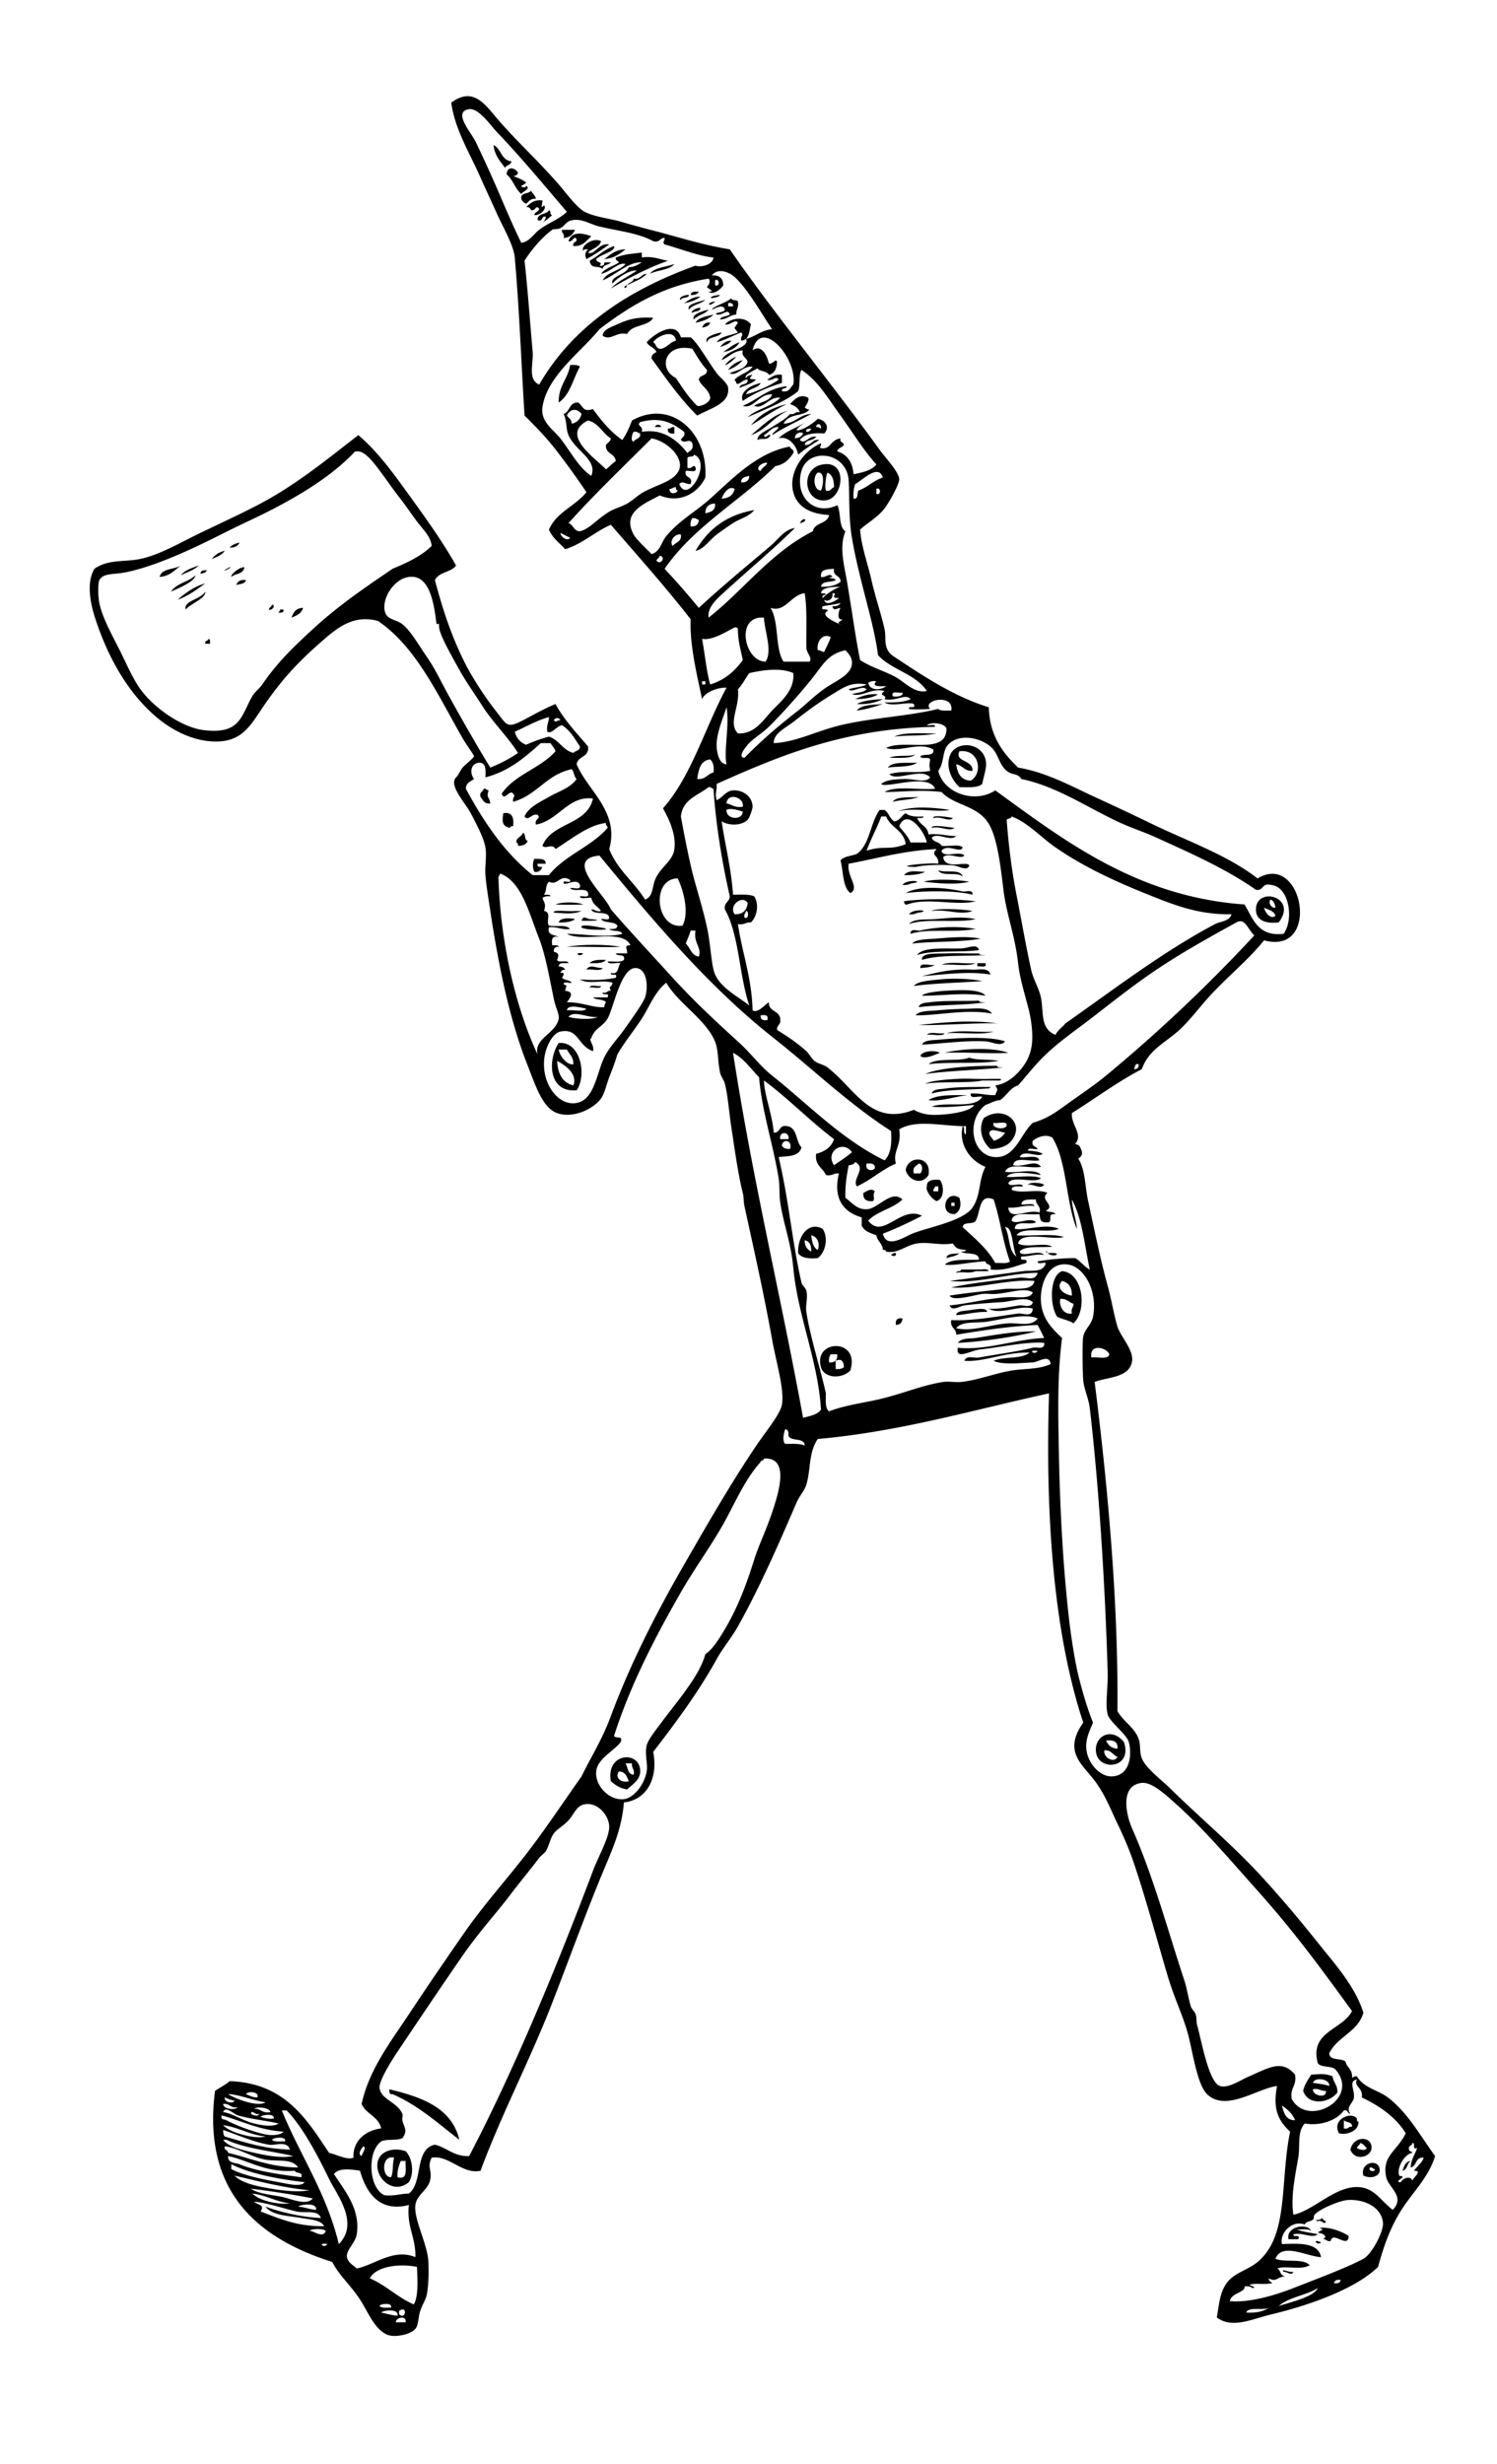 <svg xmlns="http://www.w3.org/2000/svg" viewBox="0 0 220.56 362.88"><g clip-rule="evenodd" fill-rule="evenodd"><path d="M72.72 21.36c1.144.536 1.107 2.253 2.64 2.4-.076.563-.743.537-.96.96-.689-.991-1.538-1.822-1.68-3.36zM76.32 25.44c-.104.295-.307.493-.72.48.695.265 1.392.529 1.92.96-.176.224-.437.364-.72.48.055.306.716.314.72 0 .748.459-.559.859-.72 1.2-.915-.766-1.231-2.129-2.16-2.88.069-1.29 1.291-.982 1.68-.24zM78.24 28.08c.205.435.618.662.72 1.2-.811-.091-1.024.416-1.44.72a1.214 1.214 0 01-.72-.72c-.123-1.003 1.101-.658 1.44-1.2zM78.72 31.68c.07-.49.649-.471.72-.96-.566-.587-.446.358-1.2.24-.104-.295-.307-.493-.72-.48.605-.515 1.122-1.119 2.4-.96-.019.608-.36 1.368.24.72.468.484-.558 1.51-1.44 1.44zM83.04 35.04c.198-.678-.338-.622-.24-1.2h1.92c-.299.661-.756 1.164-1.68 1.2z"/><path d="M87.12 34.8c-.735.625-1.211 1.509-2.64 1.44-.175-.654.477-.483.48-.96-.36-.793-.587.499-1.2.24.423-1.468 2.072-1.235 3.36-.72zM92.16 36.72c-.845.675-1.717 1.323-3.12 1.44.87-.65 1.633-1.407 3.12-1.44zM102.96 42.96c-.204.356-.604.516-1.2.48.04-.524.6-.515 1.2-.48zM104.4 45.6c-.529.671-1.594.806-2.16 1.44-.47-.718 1.31-1.24 2.16-1.44zM105.12 46.32c-.634.646-1.562.999-2.64 1.2.46-.824 1.64-.918 2.64-1.2zM96.24 46.8c-.746 1.334-3.204.956-3.84 2.4-1.558-.431-2.44 1.069-3.6.24.013-.928 1.419-1.339 2.16-1.68 1.406-.646 2.781-1.13 5.28-.96zM104.64 47.52c-.166.474-.64.64-1.2.72.22-.421.45-.834 1.2-.72zM102.72 61.2c-2.541-2.499-4.6-5.481-6.72-8.4-.041-.601.369-.751.72-.96-.277-.683-1.133-.787-1.44-1.44 1.072-1.208 4.274-3.333 5.04-.72h1.44c1.116.904 2.565 3.568 3.84 5.28.521.699 1.599 1.445 1.68 2.16.26 2.298-2.48 2.952-4.56 4.08zm-6.48-10.8c.479.241.379 1.062 1.2.96.898-.222 1.261-.979 2.16-1.2-.303-1.867-2.895-.581-3.36.24zm3.36 5.28c.949 1.451 1.896 2.903 3.12 4.08.276.183 1.894-.336 1.92-1.2-.188-1.251-1.269-1.611-1.68-2.64.09-.79 1.276-.484 1.2-1.44-.847-.914-1.487-2.033-2.16-3.12-4.048-.913-5.121 2.964-2.4 4.32zM106.56 51.84c.782-.498 1.438-1.123 2.4-1.44-.46.818-1.29 1.271-2.4 1.44zM109.44 53.04c-.558.642-1.275 1.125-2.16 1.44.49-.713 1.2-1.196 2.16-1.44zM84 53.76c.592-.032 1.156-.037 1.44.24-1.007 1.793-1.45 4.149-3.12 5.28-.068-2.468 1.364-3.436 1.68-5.52zM97.44 62.88h-.96a.513.513 0 01.96 0zM99.36 62.88v.96c-.627.068-1.032-.087-.96-.72.431.03.506-.294.96-.24zM121.2 68.4c3.754-.673 3.093 4.947.48 5.28-3.18.406-3.92-4.663-.48-5.28zm-.24 3.84c.277-.512.687-2.816-.48-2.64-.73.506-.65 2.603.48 2.64zm.72 0c.766.206.742-.377 1.2-.479-.006-1.035-.234-1.847-.96-2.16-.3.623-.41 2.291-.24 2.639zM111.12 75.12c-.768.963-2.043 1.227-3.12 1.92a41.585 41.585 0 00-2.4 1.68c-1.102.833-1.938 2.202-3.12 2.4 1.78-3.098 4.48-5.284 8.64-6zM35.28 79.92c-.218.502-.708.732-1.44.72.337-.384.827-.613 1.44-.72zM30.48 84c-.158.322-.513.447-.96.48.058-.422.413-.547.96-.48zM36.24 85.44c-.138.582-.906.534-1.44.72.203-.516.591-.849 1.44-.72zM30.24 85.92c-1.257.903-2.479 1.842-4.08 2.4 1.174-.986 2.394-1.926 4.08-2.4zM40.08 89.04c.598.098.014.93-.48.72.085-.315.422-.378.48-.72zM44.64 89.52c-.199.841-.957 1.123-1.68 1.44.246-.794.665-1.415 1.68-1.44zM41.28 89.76h.48c.112.512-.343.457-.72.479.045-.194.241-.238.24-.479zM30.72 94.08c.281.039.202.438.24.72h-.72c-.132-.532.458-.342.48-.72zM129.36 102.24c-.812.548-2.026.694-3.359.72.93-.43 1.9-.82 3.36-.72zM130.08 102.96c-1.026.493-2.238.801-3.84.72 1-.52 2.39-.65 3.84-.72zM130.08 103.68c-1.219.381-2.406.793-3.84.96.69-.91 2.38-.82 3.84-.96zM131.76 108.48c1.516-.724 4.065-.414 6.24-.48-1.81.43-4.25.23-6.24.48zM144.72 115.44c-.649.63-2.084.477-3.36.48-1.077-.998-2.032-2.799-1.439-4.56.775-2.306 4.606-2.14 5.279.48.28 1.1-.2 2.12-.48 3.6zm-1.44-1.92c-1.188.068-1.432-.808-2.399-.96.188 1.331.686 2.354 2.159 2.4 1.84-1.104 1.253-4.708-1.68-4.32-.76 1.6 2 1.21 1.92 2.88zM135.12 112.32c-.981.698-2.851.509-4.319.72.73-.95 2.74-.62 4.32-.72zM71.28 116.16c.388-.068.414.227.72.24-.397 1.143.11.886.24 1.92-.904.104-1.093-.507-1.44-.96-.206-.77.378-.74.48-1.2zM131.52 118.08c.641-.88 2.478-.562 3.84-.72-1.08.44-2.63.41-3.84.72zM139.92 119.28c-1.863.388-5.489-.431-7.681.24 2.05-.91 5.62-.58 7.68-.24zM131.76 120.96c.854-.106 1.051-.869 1.68-1.2.562.478 1.527.553 2.64.479-.074.326-.601.199-.96.24.607 1.229 1.499 1.113 1.681 2.4 1.609-.169 2.633.247 4.08.24-.908.891-2.726-.618-3.601.24.172.708 1.189.571 1.44 1.2.966.154 2.552-.312 3.12.24-.35.958-2.218-.625-3.12.48.191 1.168 2.77-.05 3.359.72-.593.642-2.327-.566-3.119.24.306 1.938 3.441.488 3.84 1.2-.258.966-1.564.059-2.4 0-1.838-.13-4.091-.084-5.52.24-3.762-.084 2.213-.684 3.359-.48.131-1.344-1.241-1.108-.239-2.16-4.82.221-8.708 1.373-12.961 2.16-.335 1.79 1.703 3.621.24 4.32-1.148-.932-1.011-3.149-1.439-4.8.488-.632 1.593-.647 2.399-.96 1.919-1.362 1.976-4.584 3.36-6.48h.72c.64.4.77 1.31 1.44 1.68zm-4.08 4.32c2.605-.84 3.25.017 5.76-.96-.265-2.055-2.227-2.414-2.88-4.08h-.72c-.65 1.75-1.52 3.28-2.16 5.04zm4.8-3.6c.579.781 1.286 1.434 1.68 2.4h2.4c-.35-1.71-2.96-5.14-4.08-2.4zM74.16 119.76c1.333-.214 1.572.667 1.44 1.92-.279-.039-.427.053-.48.24-1.193-.26-1.138-.99-.96-2.16zM140.4 120.48c-.624.608-1.731-.337-2.88 0-.28-.53 2.29-.16 2.88 0z"/><path d="M140.64 121.92c-.801.628-2.05-.341-3.36 0-.1-.58 2.55-.08 3.36 0zM77.04 122.64c.487.153.158 1.122.72 1.2-.218.502-.708.732-1.44.72.039-.279-.053-.427-.24-.48-.043-.84.811-.79.96-1.44zM78.72 126.48c.791.009 1.698-.098 1.68.72h-1.2c-.112.512.343.457.72.48-.219.42-.446.833-1.2.72-.276-.67-.276-1.25 0-1.92zM136.32 128.4c-.813.387-1.908.492-3.12.48.67-.87 2.1-.48 3.12-.48zM138.24 128.16c1.069.451 3.316-.276 3.601.96-.7-.82-3.11.07-3.6-.96zM136.08 129.84c1.756-.472 4.936-.297 6.721 0-1.79.51-4.88.24-6.72 0zM132.96 130.32c.662-.933 3.451-.518 1.439-.24-.55.08-.46.3-1.44.24zM143.28 131.76c-2.22-.594-6.653-.64-9.84-.24 1.956-1.131 5.677-.852 8.4-.24.42.1 1.54-.39 1.44.48zM188.4 135.84c-2.186.252-3.377-.469-3.36-1.92.04-3.46 6.25-1.86 3.36 1.92zm-.48-2.16c-.081-.56-.246-1.034-.721-1.2-.36.36-.02 1.24.72 1.2zm0 1.2c-.197-.763-1.03-.89-1.681-1.2.18.75.95 1.76 1.68 1.2zM143.76 132.72c-2.753.76-7.132-.627-10.08.48-.408.088-.453-.188-.48-.48 3-.43 7.55-.36 10.56 0zM81.84 133.2c.808-.399 3.272-.399 4.08 0-1.829.06-2.251.06-4.08 0zM143.28 134.16c-1.739.695-3.816-.34-6 0 .44-.46 4.6-.29 6 0zM81.6 134.4c-.319-.491 2.261-.129 3.12-.24h.96c-1.338.55-2.515.32-4.08.24zM133.92 134.64c.662-.933 3.451-.518 1.439-.24-.55.08-.46.3-1.44.24zM84.72 135.36c-.546.414-1.407.514-2.4.48.142-.78 2.066-.64 2.4-.48zM85.68 135.6c.258-.907.814-.256 1.2-.24 1.916.08 1.266.29-1.2.24zM143.76 135.36c-2.881.639-7.237-.197-9.84.72.784-.867 2.471-.603 3.84-.72 2.03-.17 4.07-.43 6 0zM85.68 136.56c-.263-.608 2.598-.006 2.64 0 3.208.48-2.423.5-2.64 0zM143.76 136.8c-3.269.618-6.976-.132-9.601.72-.03-.908 1.03-.385 1.44-.48 2.44-.57 5.63-.69 8.16-.24zM144.48 138.24c-3.173.563-7.26.358-10.08.72.467-.67 2.479-.65 3.36-.72 2.25-.18 4.75-.42 6.72 0zM83.52 139.44c2.082-.399 5.838-.399 7.92 0-2.591.11-4.876-.05-7.92 0zM144.24 139.92c-2.876.403-6.635-.075-9.12.72.879-1.247 4.106-.893 6.48-.96 1.02-.03 2.39-.81 2.64.24zM85.92 140.4c-.527.73-1.537-.28 0 0z"/><path d="M145.2 140.64c-2.562.234-6.713-.107-9.359.72-.156-1.091 2.076-.903 3.6-.96 1.568-.059 3.529.045 4.8 0 .07.33.6.2.96.24zM89.28 141.36c-.44.52-1.415.505-2.4.48.441-.52 1.415-.5 2.4-.48zM138.72 142.08c1.203-.557 3.438-.083 5.04-.24-1.2.56-3.44.08-5.04.24zM144 141.84h1.199c.247.807-.746.374-1.199.48v-.48zM137.76 142.08c-.521.359-1.352.409-2.16.48-.09-.97 1.5-.26 2.16-.48zM88.8 142.56c-.333.547-1.67.089-2.4.24.488-.88 1.436-.2 2.4-.24zM145.92 143.52c-3.364-.554-7.277.042-10.08.24 1.997-.484 4.245-1.127 7.439-.96.87.05 2.38-.4 2.64.72zM144.72 144.48c-3.045.242-7.099.303-10.08.72.547-.715 2.418-.814 3.84-.96 1.75-.18 4.23-.15 6.24.24zM86.88 145.44c.104-.537 1.183-.097 1.68-.24-.103.54-1.183.1-1.68.24zM145.2 147.6c-3.05.47-6.702.338-9.84.72.156-.681 1.221-.657 1.68-.72 2.119-.289 4.855-.143 7.2-.24.07.33.6.2.96.24zM146.16 149.28c-3.649-.743-8.332.329-11.279.24.628-.7 1.944-.613 3.12-.72a61.722 61.722 0 014.319-.24c1.44-.02 3.15-.31 3.84.72zM139.44 152.16c1.842-.559 4.719-.082 6.96-.24-1.84.56-4.72.08-6.96.24zM136.56 152.4c.411-.549 1.832-.088 2.64-.24-.41.55-1.83.09-2.64.24zM148.08 153.36c-.648.85-1.877.057-2.88 0-2.981-.168-6.566.347-9.359.48.299-.69 1.59-.645 2.399-.72 2.28-.21 7.44-.59 9.84.24zM84.96 160.56c-4.278.378-4.245-4.592-2.64-6.96 3.249-.29 4.162 4.79 2.64 6.96zm-.48-3.84c.011-1.051-.599-1.481-.96-2.16h-1.2c.185 1.16 1.387 2.36 2.16 2.16zm0 3.12c.623-1.714-1.167-2.955-2.4-3.6.112 1.89.781 3.22 2.4 3.6zM148.56 155.04c-2.337.175-6.276-.122-9.36 0 2.08-.54 6.8-.92 9.36 0zM138.48 155.04c-.708.261-2.172 1.015-2.88.48.27-.79 2.18-.89 2.88-.48zM147.12 156.24c-3.094.506-7.115.085-10.319.48 1.283-1.036 4.327-.313 6-.96 1.19.41 3 .2 4.32.48zM147.84 157.2c-3.774.385-7.85.47-11.521.96 2.158-.928 6.689-1.22 10.561-1.2.08.33.6.2.96.24zM136.8 162c1.332-.828 3.599-.721 5.76-.72-1.84.2-4.21 1.02-5.76.72zM145.92 169.2c-1.117-.946-1.895-2.891-.96-4.56 3.101-2.073 6.36.981 3.84 3.6-.62.64-1.83.98-2.88.96zm2.4-3.6c-.179-.542-1.346-.094-1.92-.24-.38.93 2.04 1.1 1.92.24zm-2.4.96c-.509.504.282.936.479 1.44.752-.208 1.325-.595 1.68-1.2-.71-.09-1.74-.59-2.16-.24zM136.8 173.04c-.966 1.574-2.957.782-3.36-.72.29-2.2 3.86-2.18 3.36.72zm-2.16-.24h.96c.33-.308.418-1.435-.24-1.44-.35.37-.97.47-.72 1.44zM138.48 173.76c.647.901.67 2.767-.479 3.12-.771-.278-1.694-1.655-1.44-2.16-.02-.98.89-1.03 1.92-.96zm-.96 1.68h.72v-.72h-.479c-.01.31-.31.33-.24.72zM151.44 174.48c.333-.471 2.037-.293 2.4 0-.59.73-1.56-.18-2.4 0zM128.88 175.44c-.358.73.078.933-.24 1.44-.979.099-1.515-.246-1.44-1.2.48-.22 1.14-.78 1.68-.24zM141.36 176.4c.287 1.015.171 1.983-.72 2.4-2.36.06-1.37-3.74.72-2.4zm-1.2 1.2h.48v-.48h-.48v.48zM117.6 184.56c-.129-2.526 1.537-4.729 3.6-3.6.928 1.438.363 3.535-.72 4.32-1.32.12-2.38-.02-2.88-.72zm2.88-.48c.368-.829.003-1.979-.96-2.159.12.92.28 1.8.96 2.16zm-.96.24c.052-.932-.255-1.506-.96-1.68-.02.9.39 1.37.96 1.68zM154.08 184.32c.192-.156.242.24.24.24 2.66-.28.89 1.01-.24-.24zM131.28 184.8c1.05-.88.91.66 0 0zM141.36 184.56c-.459.42-1.251.509-1.92.72.1-.78 1.18-.58 1.92-.72zM140.88 187.44c.054-.346.716-.084.72-.479h3.12c.521-.174 1.527.245.479.239h-1.439c-1.14.43-1.7 0-2.88.24zM158.16 194.88c-.671-.449-1.649-.591-2.399-.96-1.094-1.579-1.188-6.03.72-6.721 3.12.22 3.74 5.78 1.68 7.68zm-.24-4.08c.031-1.231-.477-1.924-1.44-2.16-.99 1.03.23 1.98 1.44 2.16zm0 2.64c-.174-.733.245-.875.239-1.439-.675-.205-.984-.775-1.92-.721-.26.69.25 2.39 1.68 2.16zM145.44 193.2c-1.711-.03-2.988.372-4.56.48-.007-.633 1.24-.624 1.92-.72.92-.13 2.55-.49 2.64.24zM132.96 194.16c-.029.611-.35.931-.96.96-.11-.75.21-1.07.96-.96zM152.64 196.08c-3.392.85-8.225 1.535-11.521 1.681.608-.773 1.791-.591 2.641-.721 2.55-.39 5.61-1.01 8.88-.96zM165.6 256.56c1.29 3.857-3.537 4.289-4.08 1.68-.51-2.43 2.19-4.07 4.08-1.68zm-.96.96c.105-1.066-.614-1.307-1.68-1.2.3.66.76 1.16 1.68 1.2zm0 1.2c-.7-.26-.903-1.017-1.92-.96-.23 1.12 1.52 1.96 1.92.96zM92.4 263.52c-1.061-.139-1.743-.657-2.4-1.2-.742-4.143 4.094-4.553 4.32-1.68.108 1.37-.956 2.01-1.92 2.88zm.96-2.16c.192-.832-.357-.923-.24-1.68h-.96c.369.59.289 1.63 1.2 1.68zm-.72.96c-.278-.682-.496-1.425-1.44-1.439-.664.84.225 1.73 1.44 1.44zM196.32 305.76c.132.908.781 1.299.72 2.399-1.19 1.578-4.279 1.995-5.039-.239.215-.985.733-1.666 1.199-2.4 1.5-.07 1.9-.19 3.12.24zm-2.88.96c.572.144 1.467.146 2.4.479.15-1.04-2.11-1.38-2.4-.48zm1.92 1.2c-.772.053-1.016-.425-1.92-.24-.11.9 2.03 1.47 1.92.24zM57.36 307.68c4.757 1.162 9.171 2.669 10.32 7.439-3.124-2.396-5.996-5.044-9.84-6.72-.512.11-.457-.34-.48-.72zM199.92 312c-.039.278.053.427.239.479.024 1.444-1.925 1.991-2.88 1.68-1.14-2.06 1.85-3.29 2.64-2.16zm-1.92 1.44c.678.198.621-.338 1.199-.24.051-.771-.855-.584-1.199-.96v1.2zM198.96 316.56c.476-2.09 3.192-2.018 3.119-.24-.05 1.34-2.46 2.04-3.12.24zm.96-.24c.166.188 1.339.534 1.439 0-.32-.239-.471-.648-.96-.72-.06.34-.4.4-.48.72zM59.76 316.8c.954.915 1.337 3.192.48 4.56-2.38 1.994-5.184-.783-4.56-3.12.4-1.48 2.307-2.05 4.08-1.44zm-2.16 3.84c.399-.722.181-2.06.48-2.88-1.873-.52-1.89 2.86-.48 2.88zm.96 0c1.625.425 1.14-1.261 1.2-2.4h-.72c-.259.7-.537 1.38-.48 2.4zM203.28 319.68c-.142 1.002-1.516 1.143-2.399.72-.6-1.98 2.45-2.66 2.4-.72zm-.72-.24c-.307-.014-.332-.308-.72-.24-.37.59.82.71.72.24zM194.64 326.64c.315.085.377.423.72.479-.204.704-.604-.312-1.2 0-.89-.33.71-.04.48-.48zM193.2 328.56c-.397-.402-1.409-.191-2.16-.24.906.374 2.08.48 3.12.72-.922.672-2.209-.343-3.6 0-.095.575 1.093-.133.72.721h-1.439c-.42-1.9 2.83-2.44 3.36-1.2z"/><path d="M211.44 317.52c-.935 3.062-3.181 5.21-4.8 7.68-1.65 2.517-2.688 5.248-3.601 8.641-3.223 3.129-9.656 5.527-15.6 6.96-3.111.749-5.903 2.18-8.16.479.371-2.133.438-3.614 1.44-5.04 1.064-1.515 3.092-1.903 4.56-3.12 4.666-3.866 3.273-11.812 4.8-19.199-1.587-1.477-2.632-3.138-1.92-6.721-2.834.315-7.547 3.9-10.319 1.2-1.512-1.472-2.152-6.562-2.88-9.12-.718-2.521-1.991-5.171-2.881-8.16-1.595-5.36-3.195-11.354-5.04-16.8-.684-2.021-1.542-3.979-2.399-5.76-.961-1.994-1.673-3.934-3.12-6-1.84-2.628-5.051-4.426-1.92-8.88-4.497-13.553-5.586-31.219-5.04-48.48-11.188 2.413-21.616 5.584-34.08 6.721-1.377 2.021-1 4.511-1.68 6.72-.287.934-1.012 1.643-1.44 2.64-2.643 6.144-5.465 12.577-8.64 18.24-.924 1.647-2.207 3.144-3.12 4.8-2.648 4.806-6.022 9.346-9.36 13.681.752 3.79-.882 7.06-4.32 7.439-.292 3.922-1.761 7.06-3.12 10.32-2.507 6.018-4.966 12.829-7.44 19.2-3.285 8.459-7.485 16.415-10.56 24.72-2.669.592-4.678-2.38-7.2-1.92-.739 1.449.133 1.86-.24 3.359-.35 1.405-1.973 2.13-2.16 3.601-.267 2.094 1.809 5.797 1.92 8.399.055 1.301.047 3.326-.24 4.801-.139.711-.651 1.458-.96 2.399-.318.97-.247 2.105-.72 2.641-.796.9-2.915 1.214-3.84.96-2.071-.569-3.109-3.431-4.32-5.28-1.415-2.161-3.077-3.532-4.08-5.521-10.626-3.386-19.222-10.041-17.28-25.199.711-.488 1.525-.875 2.16-1.44 8.1.301 11.287 5.513 14.64 10.56 1.109.237 2.646 1.103 3.6.721-.132-2.289 1.548-3.991 4.08-4.32-.392-1.769-2.229-2.091-2.88-3.6 1.106-5.095 4.306-9.182 6.96-13.2 2.692-4.076 5.433-8.072 8.16-12 2.713-3.909 5.932-7.505 8.88-11.28 2.962-3.793 5.584-7.782 8.4-11.76 1.477-3.031 2.975-5.264 4.32-8.88 2.889-7.771 6.739-15.284 10.8-22.32 3.031-5.25 6.893-12.021 10.8-17.76 1.323-1.943 3.356-4.404 3.6-5.76.401-2.23-.827-6.192-1.439-9.601-1.234-6.861-2.607-12.902-4.08-19.68-.144-.661-.083-1.308-.24-1.92-.692-2.691-1.201-6.505-1.68-9.6-.351-2.263-.499-4.669-.96-6.48-.154-.605-.604-1.088-.72-1.68-.426-2.171-.157-3.501-.96-5.04-1.613-3.09-5.214-5.18-6.96-8.16-1.689 1.335-2.449 3.504-3.6 5.28-1.181 1.821-2.543 3.457-3.6 5.28-.322 1.094-.744 2.199-1.2 3.36-.386.98-.66 2.361-1.2 3.12-1.048 1.471-4.024 3.022-6.48 2.16-2.161-.759-3.211-4.152-4.32-6.96-1.094-2.771-2.006-5.654-2.88-9.12-.917-3.637-1.88-8.582-2.64-13.68-.257-1.728-.581-3.616-.72-5.28-.109-1.31.219-2.768 0-4.08-.231-1.384-1.355-3.516-2.16-5.04-.79-1.496-3.316-4.151-2.16-5.28.372-.363.487-.814.96-1.44.215-.285 1.654-1.431 1.68-1.68.015-.143-1.158-1.73-1.68-2.64-3.649-6.358-6.846-13.47-12.48-17.28-3.675-.976-6.049 1.061-8.4 3.12-3.327 2.915-5.732 5.469-8.4 9.36-1.91 2.786-3.088 5.233-6.96 5.28-3.455.042-6.664-1.721-8.88-3.6-4.127-3.5-7.177-8.73-9.12-14.88-.549-1.739-1.255-4.961 0-6.96 2.033-1.435 4.467-.972 6.72-1.44 2.919-.607 6.033-2.478 8.88-3.84 2.926-1.399 5.839-2.755 8.4-4.08 5.693-2.945 10.41-6.892 14.88-10.32 3.016 2.573 5.332 5.879 7.68 9.12 2.331 3.217 4.722 6.562 6.72 10.08-.73 1.03-2.583.938-3.12 2.16.952 3.554 2.152 7.629 4.32 12 1.123 2.264 3.014 5.187 4.8 7.44 1.492 1.882 1.463 2.437 3.84 1.2 1.491-.776 3.12-1.709 4.8-2.4 1.306 2.374 3.101 4.259 4.8 6.24.206 1.646-1.508 1.372-1.68 2.64 1.641 3.89 6.343 6.973 4.8 12.48 1.189 3.05 3.658 4.822 5.28 7.44 1.347-.546.932-1.977 1.68-3.36.85-1.573 2.428-2.43 2.64-4.08.263-2.049-.659-4.18-1.68-6 4.239-4.801 6.179-11.901 9.36-17.76-.917-.112-3.15.526-3.6 1.68-.758-3.586-1.847-8.04-1.68-11.76-3.743-4.817-7.791-9.33-11.76-13.92-2.399 1.042-4.107 2.772-6.72 3.6-.844-.916-1.88-1.64-2.4-2.88 1.094-2.586 3.892-3.468 5.52-5.52a118.95 118.95 0 00-4.32-6c-1.429-1.873-3.126-3.639-4.8-5.28-.509-8.381-.789-15.977-1.44-23.28-.162-1.822-1.733-4.451-2.64-6.48-.777-1.739-1.653-3.586-2.4-5.28-1.611-3.652-3.781-7.097-4.32-11.04 3.47-2.561 5.134.553 7.44 3.12 3.024 3.366 5.125 5.221 8.16 8.64 1.223 1.378 2.814 3.655 4.08 4.32 1.416.744 3.748.995 5.28 1.44a179.27 179.27 0 005.28 1.44c3.388.871 6.579 1.944 10.8 2.64 6.315 9.151 14.853 19.53 22.08 29.52.871 1.205 2.85 3.274 2.88 4.32.021.761-1.463 3.408-2.16 4.32-1.006 1.317-2.646 2.201-3.6 3.12.201 2.558 1.128 4.989 1.68 7.44.575 2.554 1.417 4.931 1.92 7.2.243 1.096-.077 2.086.48 3.12.356.662.966.965 1.68 1.44 3.904 2.596 8.336 5.461 13.2 6.96.136 4.264 2.084 6.716 4.32 8.88 4.13.687 7.703 2.674 11.279 4.32a423.734 423.734 0 018.16 3.84c5.472 2.665 11.259 4.636 15.84 8.16 6.725-4.045 9.412 11.409.96 9.12-2.509 3.113-5.678 5.565-8.399 8.64-1.332 1.504-2.625 3.217-4.08 4.56-1.986 1.833-4.541 2.897-5.521 5.76-3.678 1.922-6.869 4.331-10.319 6.48-.126 1.799 1.719 3.119.479 4.56.624.156.629.161.96.96.205.765-.209.911-.479 1.2 1.045 1.694.953 4.022 1.439 6.24.864 3.941 1.747 8.372 2.88 12.48.586 2.122.896 4.212 1.44 6 .436 1.429 2.369 3.41 2.16 5.04-.33 2.561-3.74 2.379-5.521 3.12 1.97 15.658 3.494 32.482 3.36 48.48 1.009 1.695 2.455 2.308 3.12 4.079.332.885.09 1.94.479 2.881.607 1.464 2.725 2.996 4.32 4.56 4.432 4.344 9.209 8.326 13.44 12.96 2.92 3.198 5.633 6.43 8.159 9.6 2.528 3.173 5.472 6.385 6.721 10.32-.814 2.866-3.858 3.503-5.04 6 .072 1.127 1.758.642 2.399 1.2.208.912 1.085 1.155.96 2.4.193-.128.39-.251.721-.24.976 1.72 3.133 2.032 4.56 3.12 2.9 2.21 4.68 5.48 6.96 8.64zm-12-8.4c-.222.642-1.18 1.34-.479 2.16-.478-.003-.306-.654-.96-.479-1.087 1.497-3.505 2.316-5.761 1.92-1.16 1.26-.652 3.263-.96 5.04-.456 2.636-1.13 5.771-.72 8.399 2.932-.616 6.04-4.102 9.36-4.08 2.544.017 3.399 1.924 5.279 3.36 1.902-1.957-.647-3.308-.96-4.8-.669-3.199 1.544-3.757 2.88-6.48-1.511-2.408-3.833-4.007-6.479-5.279.242-1.441-1.24-1.618-.72-2.641-1.37.28-.18 1.62-.48 2.88zM73.2 19.44c-.848-.879-2.666-3.565-4.08-3.36-2.491.362.3 3.423.96 4.8a197.18 197.18 0 013.6 7.92c1.17 2.738 2.013 4.679 3.12 6.96 1.174-.135 1.837-1.305 2.64-1.92 1.33-1.019 2.88-1.494 4.08-2.64-2.856-3.339-6.82-8.127-10.32-11.76zm23.04 16.08c-2.18-1.203-5.157-1.508-7.92-2.16-1.295-.305-2.457-1.137-3.84-.96-1.167.149-1.081.759-1.92 1.2-.423.222-.988.086-1.2.24-1.515 1.103-3.136 3.031-4.08 4.56.407 3.46.812 9.015 1.2 13.44.145 1.657-.783 4.05.96 4.8 4.957-8.563 13.109-13.931 23.04-17.52.74.309 2.534-.106 2.64-1.2-2.097-.178-4.83-1.271-7.2-1.92-.4-.477.022-.305 0-.96-.745-.025-.685.755-1.68.48zm13.68 14.4c1.395-.365 2.237-1.284 3.84-1.44-1.276-1.804-3.569-5.953-5.521-7.68-.982-.87-2.553-1.309-3.36-.24 1.113-.073 1.659.421 1.68 1.44-.312.578-1.506 1.52-2.16.96 1.122-.027-.17-.44-.24-.72.341-.293.545-.916.24-1.2-6.796 1.044-11.633 4.047-16.08 7.44-2.679 3.33-7.758 6.894-8.4 11.52-.296 2.136 1.683 3.333 2.64 4.56 1.508 1.934 2.719 4.334 4.56 5.52.956-2.391-2.327-3.641-3.36-6-.403-.919-.211-2.089-.72-3.12.958-.321.803-1.757 2.16-1.68.8.65.691 1.434 2.16.96 1.243 1.717 2.587 3.333 4.32 4.56.608-.832 1.035-1.844 1.44-2.88 5.745-3.209 11.206 1.747 10.8 8.4-1.008 2.199-3.664 3.912-6.72 2.64-2.4 1.278-5.601 2.519-3.84 5.76.443.815 2.143 2.338 2.64 2.88 1.277-.372 1.41-1.725 2.16-2.64 1.872-2.283 4.367-3.624 6.48-5.52 3.305-2.965 6.947-6.82 11.76-7.68.003.477.655.305.48.96-.59.931-1.345 1.696-2.641 1.92-5.281 5.198-12.041 8.919-16.32 15.12 1.74 1.86 3.414 3.786 5.04 5.76 3.343-3.105 7.16-6.252 10.56-9.12 1.126-.95 2.085-2.456 3.6-2.64-3.236 3.166-7.076 6.391-10.32 9.36-1.055.966-2.619 2.259-2.4 3.84 5.234-4.125 9.142-9.579 15.36-12.72.258-1.341 2.158-1.042 2.399-2.4-2.912-.153-4.73-1.271-5.279-3.36-.781-2.971 1.596-6.175 4.08-7.2.095.413-.356.615 0 .72 1.506.209 1.311-1.209 2.88-1.44-.175.655.477.483.479.96-.217.423-.884.396-.96.96 1.479.441 2.251 1.589 2.4 3.36 1.329-.271 2.654-.545 3.359-1.44-1.963-2.191-3.523-4.782-5.279-7.2-1.769-2.435-3.355-5.201-5.761-6.72-.428.771-.14 2.26-.479 3.12-1.963 1.638-5.526 2.952-7.44 3.84 1.314-1.246 3.585-1.535 4.8-2.88-1.704-.179-2.492 1.822-3.841 1.2.849-.592 2.29-.59 2.641-1.68-1.962-.118-2.725 2.231-4.32 1.68 2.212-.909 3.662-2.579 6.48-2.88-.027.454-.794.167-.721.72 1.13.25 1.207-.553 1.681-.96.69-3.833-4.781-10.087-6-5.04 1.197-.949 2.112.587 2.399 1.92.56.206 1.034-.839 1.2-.24-.029 1.011-.358 1.722-1.2 1.92-.282-.598-1.311-.449-1.68-.96-.539.352-2.06.967-1.68 1.44.158-.322.513-.447.96-.48-.926.914.157.505.479.72-.587.613-1.579.821-2.4 1.2.044-.756 1.292-.308 1.2-1.2-.696-.117-1.38.994-1.68.48.001-.241-.194-.286-.24-.48.7-.82 2.035-1.005 2.641-1.92-1.456-.169-2.334 1.499-3.36.96.974-.466 2.32-.56 2.64-1.68-.234-.735-.947-.739-.72-1.68-1.418.102-2.046.994-3.12 1.44.67-1.586 4.21-1.713 3.6-3.12zM105.36 42c.7.353.7-1.073 0-.72V42zM83.52 61.2c.28.36.693.586.72 1.2.776-.184 1.256-.664 1.44-1.44-.593-.871-1.733-.784-2.16.24zm10.8.96c-.608.586.506.511.24 1.44 3.108-.543 5.286 1.261 6.72 3.12.347-.374.967-.474.72-1.44-.404-.812-1.103.159-1.68-.48.103-.458.686-.434.48-1.2-1.809-1.393-3.504-2.236-6.48-1.44zm-5.04 6.96c.51-.37.894-.866 1.44-1.2-.077-1.204-1.548-1.013-1.44-2.4.24-.321.649-.471.72-.96-1.242-.758-1.76-2.24-3.36-2.64-4.265 2.093 1.243 5.676 2.64 7.2zm4.08-4.08c.241-.479 1.062-.379.96-1.2-.324-.075-.458-.341-.96-.24-.188.167-.534 1.339 0 1.44zm-3.6 10.32c.778-.471 1.717-.687 2.64-1.2.799-.444 1.572-1.23 2.4-1.68 2.13-1.157 4.09-1.506 5.04-2.88 1.335-1.931-1.5-4.642-3.84-5.04-4.113 4.127-8.345 8.135-12.24 12.48.733.227.752 1.168 1.68 1.2 1.453-.354 2.46-1.753 4.32-2.88zm-37.44-8.88c-3.659 3.918-9.307 7.267-15.84 10.32-2.819 1.318-5.593 2.804-8.4 4.08-2.963 1.347-6.33 2.718-9.36 3.36-2.06.437-3.478.091-4.08 1.2-.211.39-.231 2.171 0 3.36.385 1.98 1.694 4.393 2.88 6.72 1.033 2.027 2.077 4.575 3.36 6.24 2.083 2.703 6.023 5.379 9.12 5.76 5.478.674 5.495-2.112 7.2-5.04.328-.563 1.022-1.071 1.44-1.68 2.184-3.185 4.381-5.308 7.2-7.92 3.941-3.651 7.685-6.177 12-9.12 2.145-.896 4.226-1.854 5.76-3.36-.105-1.339-1.252-2.408-2.16-3.6-.844-1.107-1.662-2.361-2.64-3.6-.725-.918-1.672-2.295-2.64-3.6-1.022-1.378-2.447-3.317-3.6-3.12h-.24zm48.96.96v1.44c.596.312.996-.704 1.2 0 .228.868-.945.335-1.44.48-.289 1.169 1.109.65.72 1.92-.744.082-1.147-.555-1.68 0 1.233 3.136 4.899-3.27 2.16-4.32-.04.444-.81.147-.96.48zm28.08 29.04c-.573-4.738-2.796-11.061-3.84-17.28-.494-2.942-.339-5.858-.48-8.4-.238-4.308-5.983-4.935-6.96-1.44-1.054 3.774 1.891 6.665 5.28 5.04.59 1.091.172 3.188 1.2 3.84-.945 2.348-.195 4.898.24 7.44.691 4.043 1.21 7.97 1.92 11.52 1.527 1.015 3.372 1.543 5.04 2.4 1.568.805 2.899 2.569 4.8 2.16-1.65-2.51-5.21-3.107-7.2-5.28zm-17.28-27.12c.163-.558.798-.643.96-1.2-.87-.128-1.9.957-.96 1.2zM126 71.28c-.202.598-.314 1.286-.24 2.16.728.088.498-.782.72-1.2 1.367-.473 2.202-1.478 3.6-1.92-.68-2.099-3.04.446-4.08.96zm-16.8-.24c.782.062 1.155-.285 1.2-.96-.58.135-1.23.206-1.2.96zM98.64 72c-.002.834.964.786 1.2.24-.187-.053-.279-.201-.24-.479-.454-.055-.53.269-.96.239zm7.68 1.44c1.063-.057 1.714-.526 1.92-1.44-.84-.538-1.65.653-1.92 1.44zm22.8-.72c.7.353.7-1.073 0-.72v.72zm-25.2 2.88c.779-.181 1.522-.398 1.44-1.44-.95.012-1.43.492-1.44 1.44zm-2.16 1.92c.782.062 1.155-.285 1.2-.96-.324-.076-.458-.342-.96-.24-.2.279-.32.643-.24 1.2zM84 79.2c-.49-.23-.95-.491-1.44-.72.024.555 1.055 1.319 1.44.72zm15.12 1.2c.399-.561 1.34-.58 1.2-1.68-.995-.183-1.752 1.112-1.2 1.68zm-2.4 2.16c.591.77 1.482-.56.48-.72-.057.343-.395.405-.48.72zm24.24 4.8c.282.038.681-.041.72.24-.293.027-.568.072-.48.48.729-.711 1.58-1.301 2.641-1.68-.36.073-2.76-.119-2.88.96zm2.88-1.68c.046-1.006-1.179-.742-.96-1.92-.946.094-2.066.013-1.92 1.2.626.199 1.316-.726 1.68 0-1.314.219.528.083.479.48-.667.373-2.029.05-2.159.96 1.26.058 2.21-.189 2.88-.72zm-52.8 18.24c-1.26-1.979-2.314-3.407-3.36-5.28-.94-1.682-2.489-4.394-2.88-5.76-.271-.949.116-1.136-.48-.96-.31-2.303-.762-6.662-3.36-6.96-2.86-.328-5.115 3.696-4.08 5.52.455.802 1.654.833 2.4 1.44 1.289 1.048 2.38 3.049 3.6 4.8 1.204 1.727 2.095 3.665 3.12 5.52 2.351 4.254 4.638 8.212 6.24 10.8 1.491-.589 2.855-1.305 4.08-2.16-1.57-2.46-3.709-4.49-5.28-6.96zm42.48-14.4c1.29 1.989.631 5.929 1.92 7.92h3.84c.469-.588-.511-1.266-.479-2.16-.034-2.686.138-5.578-.24-7.92-2.04.232-2.84 2.882-5.04 2.16zm7.92-1.2c.155 1.084 1.862.08 2.16-.24-.282-.038-.682.041-.72-.24.053-.301.373-.49-.24-.48.19.935-.79 1.338-1.2.96zm-.24.96c-.373.854.815.145.721.72-1.456.722 2.413 2.191 1.92 1.92-.796-.234.268-.474.239-.72-.897.195-.443-1.48-.239-1.68-.561.073-1.034.512-1.2-.24.596.036.996-.124 1.2-.48-.82.224-1.76.321-2.64.48zm-8.4 8.16c1.046-1.589-.158-4.482-.24-6.48-4.26-.364-2.94 6.47.24 6.48zm-4.08-4.8c-.053-.187-.201-.279-.48-.24-1.36.673-3.279 1.956-4.8 1.68.451 2.479.664 4.89 1.2 6.72 2.146-.653 3.628-1.972 4.8-3.6-.29-1.47-.73-2.792-.72-4.56zm11.76 3.12c.454-.054.529.27.96.24.312-.728.696-1.384.96-2.16-1.08-.65-2.13.506-1.92 1.92zm-.96 4.32a95.748 95.748 0 01-6 6.72c-1.22 1.236-2.655 2.001-3.36 2.88-.29.361-1.565 1.833-.48 1.92 2.081-2.108 4.415-4.249 7.92-6.96 1.081-.837 2.451-2.248 4.08-3.36 1.66-1.134 3.956-1.964 3.84-3.84-.041-.671-.484-1.185-.96-1.68-2.68.573-3.37 2.27-5.04 4.32zm-9.12-.96c-.574.786-1.025 1.694-1.68 2.4.331 2.502-1.517 4.972 0 6.48 2.463.179 3.805-2.059 5.04-3.36 1.264-1.332 3.349-2.954 3.12-5.52-2.03-.877-4.67-.385-6.48 0zm-6.96 1.68h.48v-.48h-.48v.48zm24.24 0c-2.284-.434-3.48.493-5.04 1.44-2.269 1.379-3.859 2.594-5.76 4.08-1.139.891-2.919 1.677-2.88 3.12 3.21-.127 6.366-1.812 9.84-2.64 4.683-1.116 9.718-1.271 14.399-2.4.35.371 1.229.211 1.92.24.413-2.573-4.4-1.544-3.12-.24-.646.057-2.568.122-3.119 0-.096-.575 1.093.133.72-.72-.729-.401-3.295.477-4.32-.24 1.471.031 2.867-.013 3.84-.48-.759-.894-2.136.393-3.84 0 .53-.711-1.056-.38 0-1.2-1.998-.486-3.165.923-4.8.479.698-.262 1.695-.225 2.16-.72-.633-.708-2.161.594-2.641 0 .8-.32 1.94-.3 2.64-.72zm2.88.24c-.788.039-2.274.143-1.44-.72-.557-.076-.921.039-1.199.24.26 1.27 2 1.05 2.64.48zm.96 1.44c-.145.145 1.661.244 1.44-.48-.5.14-1.67-.39-1.44.48zm-25.92 7.68c.08.811.353 2.327 1.44 2.4-.426-1.956.475-5.851 0-8.4-.42 1.41-1.63 4.05-1.44 6zm-24-4.08c.477.4.305-.022.96 0a.512.512 0 00-.96 0zm-5.76 1.68c.261.938.802 1.598 1.68 1.92a21.587 21.587 0 013.36-1.2c1.512.488 2.01 1.99 3.6 2.4.282-.358.997-.283.96-.96-.777-1.143-1.448-2.392-2.64-3.12-.833.158-1.525 1.36-2.16.96-.166-.965.23-1.37.24-2.16-1.885.52-3.369 1.43-5.04 2.16zm61.92-.72c-13.288.232-22.824 4.216-32.16 8.4.018 1.213-.304 1.373 0 2.4.949-.452 1.33-1.368 2.4-1.44 1.394-.093 2.847.837 2.88 2.4.006.302-.44 1.631-.72 1.92-.765.789-2.489 1-3.84.24.544 3.616 1.411 6.91 1.68 10.8 1.107.013 2.346-.106 3.12.24.767 1.2.405 2.998-.479 3.84-.773-.053-1.016.425-1.92.24.639 4.321 2.039 7.881 2.16 12.72.804.441 1.705-.765 2.399-1.2-.056 1.496 1.723 1.157 1.681 2.64.062.703-.543.738-.48 1.44 1.515.911 3.14 2.043 4.32 3.12.406.371.726 1.05 1.2 1.44.524.432 1.332.505 1.92.96 4.119 3.191 6.401 8.715 12.72 6.24.576.333 1.421.65 2.399.72 1.828.13 5.97-.332 6.48-1.44-1.838.165-4.802.475-6.24.24 2.158-.802 6.348.428 7.44-1.44-.546-.175-1.873.433-1.681-.48 1.845-.031 1.978.247 3.601.24.312-.966.475-.589 0-1.44 1.381-.137 2.686-1.109 3.6-2.16 1.864-2.143 2.088-4.197 1.681-7.2-.342-2.515-1.567-5.45-1.92-8.64-.454-4.099-1.725-7.191-2.16-10.8-.434-3.585-.938-8.094-2.4-10.08-1.782-2.419-4.916-2.382-6.72-4.32-2.949-.374-6.154.005-8.4 0 1.658-.982 5.023-.257 7.44-.48-.938-2.409-7.446.06-7.92-.72.808-.639 2.124-.675 3.359-.72 1.45-.053 3.211.678 3.84-.24-1.285-1.497-5.048.683-6-.48 2.096-.59 3.975-.066 6-.48-.131-.958-.131-.723 0-1.68-.166-.473-1.339.059-1.439-.48.561-.399 2.048.128 1.92-.96-2.019-1.257-4.906.452-6.96-.24 2.518-1.402 8.977 1.136 8.88-2.88-.223-.747-2.146-1.042-2.88-.48.35.13 1.24-.28 1.2.24zm32.64 16.32c-1.749-.8-3.544-1.372-5.28-2.16-4.793-2.175-9.265-5.355-14.64-6.48-.556-.899-1.29-.498-2.16-1.2-1.069-.863-1.238-2.446-2.16-3.36-1.645-1.632-4.954-2.171-6.479-.48-.896.994-.508 2.572-1.44 3.84.726 3.201 5.271 4.92 8.4 2.88 10.253 7.45 20.932 15.677 36.72 16.8 1.265 2.096 1.952 4.768 5.76 4.32 1.566-2.164.798-7.048-1.92-7.2-1.293-.333-1.006.915-2.16.72-4.49-3.15-9.75-5.44-14.64-7.68zm-89.28-13.92h-1.44c-2.325 2.075-4.667 4.133-8.16 5.04.042-1.082.117-2.197-.96-2.16-1.275.161-1.358 1.558-.72 2.4-.5.379-1.204.556-1.2 1.44 2.643 4.877 5.651 9.389 9.84 12.72h2.4c2.29-2.91 6.231-4.169 8.64-6.96-.013-.307-.308-.333-.24-.72-2.576.269-5.199 2.448-7.44 3.84-.422-.892-1.439.06-1.92-.48 1.34-3.46 6.584-3.016 7.44-6.96-3.613-.479-5.07 3.239-8.4 3.84-.266-.929.849-.854.24-1.44-.85-.271-1.366 1.009-1.92.24.594-1.398 2.326-2.143 3.6-2.88 1.457-.842 3.151-1.308 4.08-2.64-.4-.32-.373-1.067-.72-1.44-3.721.759-5.127 3.833-8.64 4.8-.143-.766.45-.742 0-1.2-.526-.704-1.333 1.224-1.68 0 1.902-2.818 5.715-3.725 7.92-6.24-.141-.5-.505-.78-.72-1.2zm21.6 5.28c1.244.124 1.488-.752 2.4-.96.116-.917-.068-1.532-.48-1.92-1.46.14-1.7 1.5-1.92 2.88zm4.08 19.2c-.167-1.047.693-1.067.72-1.92-1.111-4.969-2.01-10.15-2.4-15.84-.307-.013-.333-.308-.72-.24-1.706 1.312-3.814 1.807-4.08 4.32.523 2.92 1.304 6.862 1.92 9.12.726 2.661 1.351 4.595 1.92 7.2.581 2.654.621 5.647 1.2 6.96.889 2.014 3.536 3.352 5.04 4.56-1.51-4.41-1.47-10.37-3.6-14.16zm.24-15.6c.808.152 1.231.689 2.4.48.24-1.43-2.3-2.13-2.4-.48zm0 .96c-.115 1.378 2.348 1.624 2.4.24-.65-.21-1.93-.59-2.4-.24zm62.16 12.48c-5.226-2.091-9.597-4.149-13.68-6.96-2.138-1.471-4.105-3.7-6.48-4.56-.062.338-.526.274-.72.48.247 3.463.706 7.291 1.44 11.04.73 3.73 1.396 7.568 2.16 11.04.309 1.405 1.156 2.747 1.439 4.08.456 2.143-.175 4.611 2.16 5.52.325-.714.996-1.083 1.44-1.68 7.114-4.976 14.418-10.609 22.079-14.64.794-.417 2.105-.372 2.4-1.44-4.87.09-8.44-1.36-12.24-2.88zM114 152.88c-9.726-7.657-17.977-17.542-25.681-26.88-5.375.485.773 5.669 1.68 7.92 2.996 3.449 6.069 6.73 9.12 10.08 3.142 3.45 6.389 6.458 9.84 9.6 1.668 1.519 3.018 3.384 4.8 4.8 5.441 4.325 10.211 9.369 16.56 12.48.911-.849 1.099-2.422.96-4.32-6.33-4.07-11.64-9.24-17.28-13.68zm-40.56-23.52c.299 9.301 2.45 18.83 5.76 25.92-.588-2.389 2.725-3.04 3.12-5.28.109-.62-.447-1.552-.72-2.88-.657-3.191-1.292-6.705-2.16-8.88-1.528-3.827-2.555-8.405-5.76-9.6-.013.31-.307.33-.24.72zm10.56.24c-1.444-1-1.841.948-3.12.24-.625.75-.222 1.043-.72 1.92.359.041.886-.086.96.24-.557-.077-.921.039-1.2.24.311.853.542.873.24 1.92 1.147.161.25 1.562.72 2.16 1.521.198 2.379-.219 3.12.48-1.303.183-1.86-.38-3.12-.24-.308 1.268.873 1.047 1.44 1.44-1.004-.285-1.075.365-.96 1.2.359.041.886-.086.96.24-.523-.043-.763.196-.72.72.739.191.769.481.48 1.2.203.518 1.53-.09 1.68.48-.637.004-1.414-.133-1.44.48.447.033.802.158.96.48-.413-.013-.615.185-.72.48.798-.165.387.496.24.72.373.347 1.12.32 1.44.72-.349.131-1.24-.281-1.2.24.698.208.27.359.24.96 1.474.133.651 1.134.24 1.68 2.202-.032 3.908.851 5.52.72-.01-.33.113-.527.24-.72-.383-.497-1.464-.295-1.92-.72h2.16c.373-.853-.815-.145-.72-.72.679.198.622-.338 1.2-.24-.408-.895.142-.38.24-1.2-1.72-.502-3.342.334-4.8-.48 1.929.135 3.386.115 5.28-.24.373-.853-.815-.145-.72-.72 1.258.298.946-.974 1.44-1.44-.574-.146-1.741.301-1.92-.24.815-.065 1.946.186 2.4-.24.286-1.006-1.012-.428-1.2-.96h1.68c.043-.782-.564-1.155.48-1.2-1.161-2.519-7.011-.349-9.36-1.68 2.547.015 5.75.647 8.16 0-.236-.644-1.511-.25-1.92-.72.595.036 1.165.045 1.2-.48-.435-.685-1.917-.322-2.4-.96.349-.131 1.24.281 1.2-.24-.182-1.098-2.294-.266-2.64-1.2.565-.005.707.414 1.44.24-.718-.933-1.131-.801-1.44-1.92-.498-.143-1.577.297-1.68-.24.454-.106 1.446.327 1.2-.48-.212-.908-2.153-.087-2.64-.72.495-.145 1.667.388 1.44-.48-.416-1.104-2.115.153-2.4-.24-.172-.65 1.132.17.96-.48zm16.56 6.72c1.033-1.938.103-5.354-.72-6.96-3.986.06-3.221 7.52.72 6.96zm7.68-1.68c1.232.031 1.807-.594 1.92-1.68-.86-1.22-2.84.43-1.92 1.68zm1.44.48c.668.384.663-1.037.24-.96-.08.32-.34.46-.24.96zm72.48.72c-4 2.214-8.286 4.564-12.479 7.44-3.02 2.07-5.995 4.439-8.641 6.48-2.609 2.013-5.009 3.63-7.199 5.76-1.434 1.394-2.635 2.983-3.84 4.32-1.22.38-1.673 1.528-2.641 2.16-.874.086-1.434.487-2.16.72-2.955 2.246-2.05 7.537 1.44 7.68 2.977.122 3.712-3.41 5.52-5.04 1.959-.574 3.221-1.425 4.561-2.4 2.126-1.548 4.379-3.02 6.24-4.56a227.992 227.992 0 0021.84-20.64c-.99-.95-1.35-2.63-2.64-1.92zm-81.12 3.12c.668.612.816 1.744 1.92 1.92.475-1.369-.813-1.941-.48-3.84h-.72c-.19.69-.49 1.27-.72 1.92zm-18.48 12.96c-1.193.247-2.287 2.422-2.4 4.32-.209 3.505 2.008 6.3 4.32 6.24 2.862-.073 3.299-3.733 4.32-6.24.758-1.859 2.096-3.107 3.12-4.56.808-1.146 2.824-3.915 3.12-4.8.523-1.564.277-4.341-1.44-4.32-2.143.026-3.214 5.957-4.08 7.44-.706 1.209-1.913 1.395-2.4 2.88-.487.272.517 1.064.24 1.92-2.314-.83-2.089-3.44-4.8-2.88zm.96-3.12c.887-.153 2.391.311 2.88-.24-.572-.11-2.744-.77-2.88.24zm.24.96c1 .286 3.353.479 4.32 0-1.468.2-3.533-1.06-4.32 0zm29.28.48c.241-.801-.333-.787-.96-.72-.07.63.33.79.96.72zm5.28 58.56c1.009-.271 2.108-.452 2.641-1.2-.442-7.268-3.4-13.688-4.08-20.88-.368-3.885-1.404-6.269-1.92-9.6-.181-1.163-.054-2.432-.24-3.6-.798-4.983-2.48-9.88-2.88-14.88-1.236-1.245-2.21-2.75-3.84-3.6 2.89 18.76 7.07 35.92 10.32 53.76zm48.72-51.36c.524.043.764-.196.721-.72-.64-.16-.46.5-.72.72zm-18 22.32c.735.718 2.703-.641 3.601.24-.865.495-3.129-.409-3.12.96 1.383.337 4.576-.858 6.48 0-1.657.744-5.249-.448-6.24.96 2.241.158 5.118-.318 6.96.239-1.478.544-6.331-.95-6.72.96 1.125.715 3.914-.234 5.039.48-1.81.148-4.139-.183-4.8.72.298.976 2.714-.384 3.601.48-1.373-.173-2.145.256-3.36.239-.353.913 1.073.048.72.961-1.64.439-2.986 1.173-5.279.96.307-.948-.699-.581-.721-1.2-1.961.041-4.586.689-6 .479 1-.921 3.191-.649 5.04-.72-.015-1.266-1.887-.673-2.64-1.2.282-.037.682.041.72-.24-1.308-.1-1.548-.335-1.92-.96-1.952.333-3.565-.273-5.28 0-1.721.275-2.813 1.548-4.56 1.2-.053-.187-.201-.279-.48-.24-.057-.982-.814-1.265-.96-2.159-.863-.337-1.808-.592-2.159-1.44v-1.2c-2.698-.763-4.254-2.763-3.36-6.48-.772-.053-1.016.425-1.92.24-.447-1.073-1.654-1.386-1.44-3.12 1.28-.32 2.232-.968 2.641-2.16-3.603-2.718-6.689-5.951-10.32-8.64.02 2.084 1.229 4.992 1.44 7.68 1.006.046.741-1.178 1.92-.96 1.59.17 1.282 2.238 2.159 3.12-.319 1.479-2.343 1.286-3.359 1.44 1.53 6.476 1.953 12.316 3.359 18.48.101.44.592.722.721 1.199.263.98-.149 2.106 0 3.12.508 3.458 2.222 8.916 2.88 12-.007 1.047-.144 2.224.479 2.641 2.147-.833 4.651-1.181 6.96-1.681 3.426-.74 6.725-2.179 9.841-2.64.858-.127 1.826.088 2.64 0 2.495-.269 4.952-1.268 7.439-1.68 1.922-.318 3.992-.14 5.761-.96-.21-1.535-1.794-.282-2.641-.24-1.733.085-4.571.396-5.76-.24 1.484-.676 4.126-.194 5.28-1.2-3.563-.121-6.724 1.436-9.601 1.2.33-.879 1.412-.341 2.16-.479 2.365-.438 5.855-.904 7.92-1.44.613-.159 1.803.379 1.681-.72-2.516-.231-6.682.69-9.36.96-1.518.152-3.715 1.644-3.36-.24 4.215.425 8.341-1.237 12.721-1.44-.476-1.011-.543-1.104-.96-1.92-4.279.201-8.153.808-12 1.44.024-.985-.96-.961-.721-2.16 3.22.161 6.759-.545 9.841-.96.706-.095 2.079.657 2.159-.72-1.847-.623-4.864 1.029-6.479 0 1.521.12 3.124-.296 4.56-.48.536-.068 1.747.451 1.92-.479-.99-.905-3.004-.096-4.56 0-2.175.133-3.842.271-5.521.479-.631.078-1.839.964-2.159 0 2.686-.247 5.512-1.016 8.399-1.2 1.561-.099 3.501.338 3.84-.72-1.229-.765-3.471.113-5.52.24-.689.042-1.287-.076-1.92 0-1.118.134-4.402 1.167-4.8.24 2.456-.399 5.868-.724 7.92-.96 1.586-.184 4.312.386 4.56-1.2-3.622-.341-8.664 1.254-12.24.96 3.052-.682 7.12-1.078 10.08-1.44.973-.118 2.269.619 2.641-.72-4.496.064-8.759 1.642-12.96 1.2a1465.93 1465.93 0 0010.8-1.44c1.225-.171 2.998.283 3.359-1.199-.349-.132-1.24.28-1.199-.24a33.41 33.41 0 015.52-.48c.838.442 1.304 1.257 2.16 1.681-.768-3.553-1.114-7.526-2.64-10.32.059 1.465.791 3.522.72 4.32-1.638-4.042-1.427-9.933-3.601-13.44-1.073-.571-2.196-.036-2.88.48-.254.894.506.775.721 1.2-.422.138-1.41-.291-1.44.24.81.071 1.64.121 2.16.48-.626.63-2.885-.744-3.36.48.953.167 2.658-.418 2.88.48-1.233.287-3.72-.68-3.84.72 1.515.382 3.301-.938 4.08.24-1.679.322-4.736-.736-5.28.72 1.626.294 4.445-.605 5.28.48-1.15-.181-4.304-.746-5.04.24.729.24 3.935-.375 5.04.24-.991.849-4.199-.52-4.8.72.183.698 1.978-.218 2.16.48-.679.041-1.646-.207-1.681.48 1.257.664 4.024-.184 5.28.48-1.271 1.048 1.328 1.798-.24 2.64.421.22 1.198.083 1.44.48-1.299-.043-.447.674-.96 1.2-1.479.116-1.211-.425-1.44-1.2-1.5.19-3.86-.5-4.08.96zm4.08-1.2c.423-.745-.619-1.259-.479-1.92-.915.044-2.059-.139-2.16.72.574.146 1.741-.301 1.92.24-1.547-.187-2.363.356-3.84.24.18 2.04 2.86.15 4.56.72zm-20.64-12.24c.414 2.391-.998 3.208-.479 5.04-2.13.911-3.665 2.416-5.761 3.36-.732-1.196 1.499-2.625-.239-3.6-.158.322-.514.447-.961.48-.283 1.476-.54 2.979-.479 4.8 1.16.883 1.741 1.726 3.12 1.68 1.748-.058 3.637-2.965 5.28-1.44-1.37 1.35-3.728 1.713-5.04 3.12 2.162 2.875 4.779-2.291 7.92-.72-1.841.959-3.738 1.862-5.761 2.64.521 2.317 3.252.428 4.32 0 2.469-.989 7.495-1.832 8.88-3.84 1.264-1.833.881-4.114 1.92-6-2.132-.83-4.017-3.181-3.359-6 .414.146-.019 1.139.479 1.2v-1.2c-3.36.05-7.28-1.07-9.84.48zm-17.52 1.44h1.199c.24-1.18-1.44-1.18-1.2 0zm.24.96c.204.356.604.516 1.2.48.44-1.32-1.14-1.55-1.2-.48zm7.68 2.88c.889-.631 1.842-1.198 2.64-1.92-1.29-1.86-4.02-.09-2.64 1.92zm6 .48c.109-.75-.513-.767-1.2-.72-.27.97.74 1.19 1.2.72zm14.88 7.68c-.315.645-1.855.065-1.92.96 1.734 1.625 3.6 3.12 4.8 5.28.751-.05 1.762.161 2.16-.24-1.037-2.803-1.442-6.238-2.4-9.12-2.21-.98-1.92 1.9-2.64 3.12zm6 5.28c-.629-1.214-.495-4.46-1.681-4.319.73 1.27.47 3.53 1.68 4.32zm10.32 72.72c.247 1.945 2.012 3.974 3.841 3.84 2.788-.203 2.801-3.575 2.399-5.04-.319-1.167-2.828-2.97-3.12-4.08-.396-1.506.068-3.925 0-6.24-.383-12.988-1.32-27.749-2.64-38.88-.172-1.453-.864-2.84-.96-4.08-.119-1.548-.146-5.855 0-6.479.251-1.082 1.222-1.763 1.439-2.88.733-3.759-1.286-7.297-3.6-7.681-3.19-.529-4.177 3.188-4.08 5.28.124 2.656 1.653 4.144 3.12 5.52-.693 5.305-.584 10.786-.479 16.32.151 8.06.533 16.252 1.439 24.48.299 2.709.858 6.495 1.44 8.88.607 2.491 1.388 5.059 2.159 6.96-.47 1.18-1.17 2.43-.96 4.08zm-14.64-63.12c-1.672.246-3.71-.135-4.56.96 2.205.566 5.026-.542 7.68-.72 1.446-.098 3.439.571 4.32-.721-1.85-.83-5.58.21-7.44.48zm15.36 5.28c.891-.149 2.47.39 2.64-.48-.37-1.02-2.99-1.64-2.64.48zm-7.92-.96c-1.54-.28-.53.73 0 0zm-37.2 13.68c1.044-.004 2.159-.079 2.88.24-.031-1.249-2.025-.535-2.4-1.44.067-.547-.058-.902-.479-.96-.18.57-.47 1.66 0 2.16zm-9.36 28.08c2.108-3.372 3.438-6.71 4.8-11.04.706-2.244 1.917-4.634 2.881-7.68.711-2.251 2.345-7.467-1.44-7.2-.003.317-.421.219-.48.479-2.521 2.824-3.882 6.347-5.76 9.601-1.868 3.235-4.121 6.316-6 9.6-3.747 6.549-7.346 13.405-9.84 21.12.097.543 1.407-.127.96.96-.987 1.313-3.427 2.433-3.6 4.32-.191 2.089 1.908 4.314 4.08 4.08 1.334-.145 2.986-1.993 3.36-4.08.197-1.098-.32-2.496 0-3.841.205-.859 1.317-2.221 2.16-3.359 2.229-3.015 5.639-6.869 6.48-10.08.94-.62 1.72-1.79 2.4-2.88zm78.72 37.44c-3.49-3.89-7.586-8.755-11.76-12.479-1.381-1.232-3.522-3.278-5.04-3.12-3.322.345-2.298 4.796-1.439 6.72 3.082 6.912 5.323 15.2 7.68 22.32.412 1.244.596 2.642.96 3.84.128.421.567.785.72 1.2.188.507.064 1.089.24 1.68.567 1.904 1.653 8.375 3.36 8.88 1.229.364 2.814-.785 4.319-1.439 2.934-1.276 4.805-2.502 6.721-.24.304 1.663-.784 1.937-.48 3.6 2.371 4.268 10.102.004 6.48-4.319-.564-.636-2.139-.263-2.641-.96-1.26-4.699 3.642-4.886 5.04-7.681-4.51-6.19-8.41-11.59-14.16-18zm-97.68-2.64c.798-2.118 2.394-4.878 2.4-6.48.005-1.527-1.499-3.497-3.36-3.359-1.475.108-1.736 1.404-2.64 2.399-.717.789-1.716 1.311-2.16 1.921-.57.783-.701 1.894-1.2 2.64-.223.333-.727.649-.96.96-1.477 1.966-2.878 3.598-4.32 5.52-1.899 2.533-4.463 5.279-6.96 8.881-2.883 4.158-6.454 9.475-9.6 14.159-1.182 1.761-2.719 4.375-2.64 5.28.152 1.751 2.547 2.05 3.36 3.84.114.252-.053.686 0 .96.192.992.886 1.478 0 2.641-.803.396-2.317.083-3.12.479-2.11 1.539-1.849 6.859.48 7.92 1.439.159 2.342-.218 3.6-.24 2.12-1.561.779-6.581 3.84-7.199 1.802.438 2.736 1.744 5.04 1.68 6.616-12.61 13.096-28.35 18.24-42zM39.12 309.6c-1.811-.271-4.204-1.233-5.52-1.2 1.234.76 4.38 1.92 5.52 1.2zm-1.2-.72c.311-.891-1.421-.954-1.68-.48.533.19.936.5 1.68.48zm-3.36.48c-.561-.079-.992-.288-1.44-.479-.167.67 1.194 1.02 1.44.48zm.48.96c-1.102.222-1.16-.601-2.16-.479-.027.76 1.724.98 2.16.48zm155.76 1.92c-.374-.985-1.118-1.602-1.92-2.16.27 1.09.56 2.16 1.92 2.16zm-150.96-1.2c-.125-.688-2.027-.837-2.4-.479 1.027-.07 1.187.73 2.4.48zm-4.8.48c-.681-.208-1.805-1.46-2.16-.48 1.347.194 2.945 1.285 4.56 1.681 1.141.278 2.799.555 3.6 0-1.61-.4-4.262-.67-6-1.2zm14.88 18.96c3.093-3.105-.349-7.343-1.44-9.6-1.851-3.828-3.999-7.774-6.24-10.08h-.72c2.711 6.65 6.585 12.14 8.4 19.68zm-11.76-19.2c-.596.312-.996-.704-1.2 0 .145.14 1.139.56 1.2 0zm-4.8.96c1.41.793 4.655 1.978 6.24 2.16.624.072 1.81.024 2.16-.479-3.609-.23-6.102-1.578-9.12-2.4-.123.76.322.5.72.72zm6.96-.24c.244-.823-1.803-.572-1.92-.24.575.14 1.095.34 1.92.24zm-5.28 2.16c1.295.412 2.935.763 4.08.48-2.38-.26-3.934-1.347-6.24-1.68.397.49 1.413.96 2.16 1.2zm-1.92.48c2.99.851 5.842 1.837 9.6 1.92-.459-1.383-2.152-.552-3.12-.72-2.399-.416-4.785-1.534-6.72-2.16-.018.42.054.75.24.96zm8.88.72c.244-.822-1.803-.571-1.92-.24.349.37 1.229.21 1.92.24zm-5.52 1.44c2.104.508 4.746 1.113 6.72.72-2.728-.684-7.043-1.072-9.84-2.4h-.48c.657.92 2.299 1.37 3.6 1.68zm171.84 2.88c.469-.651 1.148-1.092 1.44-1.92-1.273-.153-.979 1.261-1.92 1.439.056-1.224.649-1.91.96-2.88-.854.373-.146-.815-.721-.72-.003.477-.654.305-.479.96.003.317.421.22.479.479-1.094.151-2.367 2.183-1.92 3.36.067.176.469-.088.48.24.004.104-1.261.781-.24.72.255-.597 1.444-.979 1.68-.24.51-.79 1.42-1.44.24-1.44zM33.6 317.04c3.359.802 6.204 2.117 10.32 2.16-.912-1.434-3.206-.798-5.04-1.199-2.025-.444-3.966-1.733-5.76-1.921-.175.66.477.48.48.96zm19.68.48c.041-.388.806-1.237.24-1.44-.172.26-.937 1.1-.24 1.44zm-19.2 1.2v.72c1.835.941 4.535 1.48 6.96 1.92 1.422.258 3.313.76 3.84 0-4.119-.46-8.23-1.32-10.8-2.64zm1.2 0c2.468 1.015 5.639 1.462 9.12 1.92.253-.893-.809-.471-.96-.96-4.421.324-6.974-1.615-9.84-2.16-.066 1.08 1.14.98 1.68 1.2zm13.92 1.44c1.672 2.579 3.927 5.227 3.36 8.88-.203 1.309-1.602 2.304-1.44 3.36.126.826 1.085 1.286 1.44 1.68 2.791-.612 5.406-2.988 8.64-1.68.071-2.951-1.309-4.451-.96-7.68-4.385 1.148-6.325-1.91-7.2-5.04-1.3-.21-3.098-.47-3.84.48zm-10.56 1.92c2.153.416 4.869.854 6.96.48-4.008-.392-7.463-1.337-11.04-2.16.859.9 2.539 1.38 4.08 1.68zm2.88 1.44c1.395.281 3.604 1.374 4.56.24-2.198-.473-6.794-1.174-9.12-1.44 1.099.76 2.918.87 4.56 1.2zm1.2.96c-2.086-.233-3.447-1.192-5.52-1.44 1.052 1.11 3.926 1.67 5.52 1.44zm4.56 2.16c-.428-1.287-2.363-.664-3.6-.96-1.997-.478-4.694-1.365-6.24-1.44.51.498 1.617.397.96 1.44 2.788 1.052 5.439 2.24 9.36 2.16-.502-.949-2.167-.991-3.36-1.2-1.957-.343-4.291-.351-5.28-1.68 2.39.9 5.689 1.59 8.16 1.68zm136.08 10.08c.171.885-1.952.922-2.16 2.16 2.96.285 6.914-.96 9.36-1.92 3.461-1.359 8.068-3.08 10.32-4.32 1.269-.699 2.984-4.029 2.88-5.28-.204-2.433-2.967-3.567-5.28-3.359-1.214.108-4.119 1.343-4.8 2.159-.21.252.013.512-.24.721-.43.354-.972.175-1.2.72-1.926-.727-3.759 1.331-3.359 2.88 2.668-.108 5.337-.217 5.76 1.92-2.05-.075-5.77-2.228-6.72.24 1.395.604 4.125-.126 5.04.96-1.459.791-3.396-.026-4.801.479.567.156.286.919 1.2 1.2-1.123-.075-1.329.909-2.399.24-.072.472.323.476.479.72-1.389.261-2.434-.077-3.36.24.093.125 1.166.355.48.48-.28-.2-.64-.32-1.2-.24zm-136.8-11.28c.227-1.117-2.198-.828-2.64-.479.972.07 1.668.41 2.64.48zm1.44 3.12c-.259-.397-2.141-.397-2.4 0 .416-.2 1.936 1.2 2.4 0zm.24 1.92c-1.537-.28-.527.73 0 0zm6.24 5.04c2.417 1.022 4.07 2.81 6.48 3.84.774-1.164.507-4.316.48-5.52-2.507-.52-5.999-.13-6.96 1.68zm142.08.72c.547.067.902-.058.96-.479-.55-.07-.9.06-.96.48zm-8.16 3.36c2.004-.638 5.183-1.375 5.76-2.64-1.72 1.08-4.27 1.33-5.76 2.64zm-130.8.24c.295-.798-1.623-.588-1.68-.24.309.33 1.042.24 1.68.24zm126 .72c1.46.1 2.561-.159 3.36-.72-.86.5-2.94-.22-3.36.72zm-124.8-.24v.48c.97.97 1.317-1.38 0-.48zm-.24.72c.26-1.072-2.01-.854-2.4-.479.791.17 1.534.39 2.4.48zm-.24.96h1.44c.197-1.07-1.451-.75-1.44 0z"/><path d="M80.4 31.92c-.739-.179-.292.828-1.2.48-.025-1.064 1.333-.747 1.68-1.44.346.054.084.716.48.72-.387.333-.76.68-1.2.96-.587.507.359-.252.24-.72zM86.64 37.2c.975.487 1.538-1.497 3.12-1.2-1.071.77-2.161 1.519-3.36 2.16-.301-.731-.183-.934.24-1.44-.341-.021-.68-.04-.72.24-.401-.801 1.549-2.071 2.64-1.44-.257.943-1.347 1.053-1.92 1.68zM89.04 38.64H90c-.308.412-1.143.297-1.2.96-.804-.613-1.69.146-1.92-1.2 1.244-.676 2.145-1.695 3.6-2.16.248.815-1.995 1.2-2.64 1.92.019.617 1.118.343.48.96.482.082.751-.049.72-.48z"/><path d="M93.84 39.84c-1.019-.134-2.828 1.008-3.6 1.92-.419-1.066 2.04-1.315 2.4-2.4.85-.03 1.366-.394 1.92-.72-1.976-.133-3.864 1.895-5.76 2.64.648-1.271 2.507-1.333 3.36-2.4-1.065-.339-2.273 1.243-3.6 1.44.583-.856 1.801-1.079 2.64-1.68-.156-.244-.552-.248-.48-.72 1.475-.538 2.341-.539 3.84-.72v.72c1.683-.243 2.595.285 3.84.48-3.061 1.099-5.781 2.539-8.4 4.08 1.054-1.106 2.578-1.742 3.84-2.64zM99.36 38.88c-.754.925-2.493.867-3.6 1.44.707-.973 2.381-.979 3.6-1.44zM109.2 50.16c-.143-.766.45-.743 0-1.2-1.227.453-2.271 1.088-3.6 1.44.577-.943 2.081-.959 3.12-1.44-.703-.912-.589-.431 0-1.44-.407-.622-1.116.465-1.92.24 1.002-1.003 2.986-1.174 3.84 0-.28 1.003-.21 2.35-1.44 2.4zM95.28 40.32c-.703.817-1.889 1.151-2.88 1.68-.209.803-.803.209 0 0 .217-.423.884-.396.96-.96 1.048.168 1.067-.693 1.92-.72zM101.52 43.44c-.078.562-1.047.233-1.2.72-.536-.247.59-.826 1.2-.72zM106.08 43.44c-.204.357-.773.347-1.2.48-.55-.187.75-.504 1.2-.48zM103.2 43.68c-.623.498-1.423.817-2.4.96.69-.428 1.28-.957 2.4-.96zM107.52 46.32c-.271-.984-1.029.187-1.92 0-.575-.286 1.158-.259 1.2-.72-.23-.944-1.397-.182-1.92 0 .111-.456 2.169-1.026 2.88-1.68.036.444.812.147.96.48.184.905-.293 1.147-.24 1.92-.982.058-1.352.729-2.4.72.2-.517 1.05-.387 1.44-.72zm-.24-1.2h.72c.031-.431-.238-.562-.72-.48v.48zM101.52 45.6c-.491-.821 1.55-1.163 2.4-1.44-.64.635-1.9.66-2.4 1.44zM105.36 44.4c-.176.224-.437.364-.72.48-.6-.103.4-.517.72-.48zM103.2 45.36c-.024.616-.895.386-1.2.72-.4-.108.57-.849 1.2-.72z"/><path d="M106.32 48.96c-.369.831-1.913.487-2.16 1.44-.51-.76 1.25-1.298 2.16-1.44zM107.76 50.16c-.319.561-1.072.688-1.68.96.39-.486.8-.957 1.68-.96zM108.48 52.56c.389-.422-.982 1.149-1.68 1.2.46-.5.92-1 1.68-1.2zM114.72 55.92c-.349-.711-.937.316-1.681 0 .627-.334 1.04-.88 2.16-.72v1.2c-2.144.656-4.102 1.499-5.76 2.64-.497-1.096.719-2.198 2.64-2.64-.406.873-1.854.705-2.16 1.68 1.11-.257 3.57-1.232 4.8-2.16zM117.84 60.72c-.222-.659-.757-1.003-1.44-1.2.594-.663 1.444-1.606 2.64-.96.343.281-.471 1.465-.479 1.44.019.052.586.459.72.24-.728 1.192-3.053.492-3.84 2.16 1.775-.065 2.319-1.36 4.08-1.44-1.912 1.048-3.966 1.955-5.76 3.12.162-.558.797-.643.96-1.2-1.134-.013-1.402.838-2.16 1.2.158.719.513-.229.96 0-.432.932-1.318.317-1.92.72-.051-.867 1.248-1.327 2.16-1.92.911-.592 2.085-1.2 2.64-1.92.73.174.71-.414 1.44-.24zM115.92 59.52c-1.918.883-3.531 2.069-5.28 3.12 1.24-1.558 3-2.605 5.28-3.12z"/><path d="M116.16 60.48c-2.188.852-3.245 2.834-5.52 3.6 1.7-1.334 3.11-2.974 5.52-3.6zM118.32 62.4c.687-.341-.913.507-.96.96.76.113 2.396-.959 3.12-1.68 1.15.158 1.82 1.281.96 2.16-1.638-.117-2.971.07-3.6.96.762.747 1.353-.715 2.399-.48-.342.619-1.561.359-1.68 1.2 1.095.135 1.015-.905 2.16-.72-1.096.665-2.172 1.349-3.12 2.16-.271-1.451-1.506-2.805-2.88-2.4.93-.989 2.39-1.451 3.6-2.16zm0 1.44c-.355-.359-1.24-.022-1.2.72.56-.08 1.03-.246 1.2-.72zm1.92-.96c.331-.01.527.113.721.24.11-.746-.65-.9-.72-.24zm-1.44.72c.413.013.615-.185.72-.48-.38.023-.83-.032-.72.48zM117.84 77.04c.6-1.156 1.47-.284 0 0zM33.12 81.12c-.432.608-1.178.902-1.92 1.2a3.221 3.221 0 011.92-1.2zM26.64 83.28c-.915.686-1.627 1.573-3.12 1.68.307-1.293 2.144-1.056 3.12-1.68zM29.28 83.28c-.68.68-1.731.989-2.64 1.44.601-.759 1.64-1.08 2.64-1.44zM33.84 83.52c.6.003-2.092 1.184 0 0zM36 83.52c-.08 1.04-1.329.911-1.92 1.44-.122-.294.999-1.392 1.92-1.44zM28.8 84.72c-.121.923-2.321 1.835-3.6 2.4.784-1.216 2.582-1.418 3.6-2.4zM30.24 87.12c.128 1.013-2.109 1.728-2.88 2.64-.393-1.278 2.318-1.518 2.88-2.64zM134.88 111.12c-.793.647-2.427.453-3.841.48.96-.48 2.76-.12 3.84-.48zM145.2 146.64c-3.029-.523-6.658.025-9.359 0 .31-.42 1.994-.627 3.359-.72 2.3-.16 5.3-.26 6 .72zM146.88 150.72c-2.988-.115-8.157.302-11.521.24 3.38-.4 7.98-.8 11.52-.24zM136.32 159.6c.926-.477 3.201-.627 4.8-.72 1.488-.086 3.215.065 4.801 0h1.199c.594-.03.408.294 0 .24h-2.399c-1.77.43-5.85.09-8.4.48zM137.28 161.04c.188-.69 1.285-.624 1.92-.72 1.744-.264 4.27-.25 6.721-.24-.039.281-.438.202-.721.24-2.69.19-5.67.09-7.92.72zM125.28 201.84c-1.352 1.325-3.86 1.096-4.319-.48-1.21-4.14 5.83-4.37 4.32.48zm-2.16-.24c.557.076.922-.039 1.2-.24.027-1.001-.47-1.308-1.2-.96v1.2zm.24-2.16h-.96c-.201.278-.316.644-.24 1.2.86.06 1.26-.35 1.2-1.2zM206.64 319.68c.242-.638.395-1.365 1.2-1.44-.54.34-.47 1.29-1.2 1.44zM194.4 328.08c1.278-.135 2.964.353 4.32 1.2-.104 1.967-2.343-.795-2.641.721-.678.198-.621-.339-1.199-.24.867-.399.034-.871-.721-.96.29-.35 1.18-.36.24-.72zM194.64 330.24c-.63.59-1.39-.69 0 0zM189.12 334.56c-.503-.591.858.178 1.44 0-.24.68-1.02-.07-1.44 0z"/></g></svg>